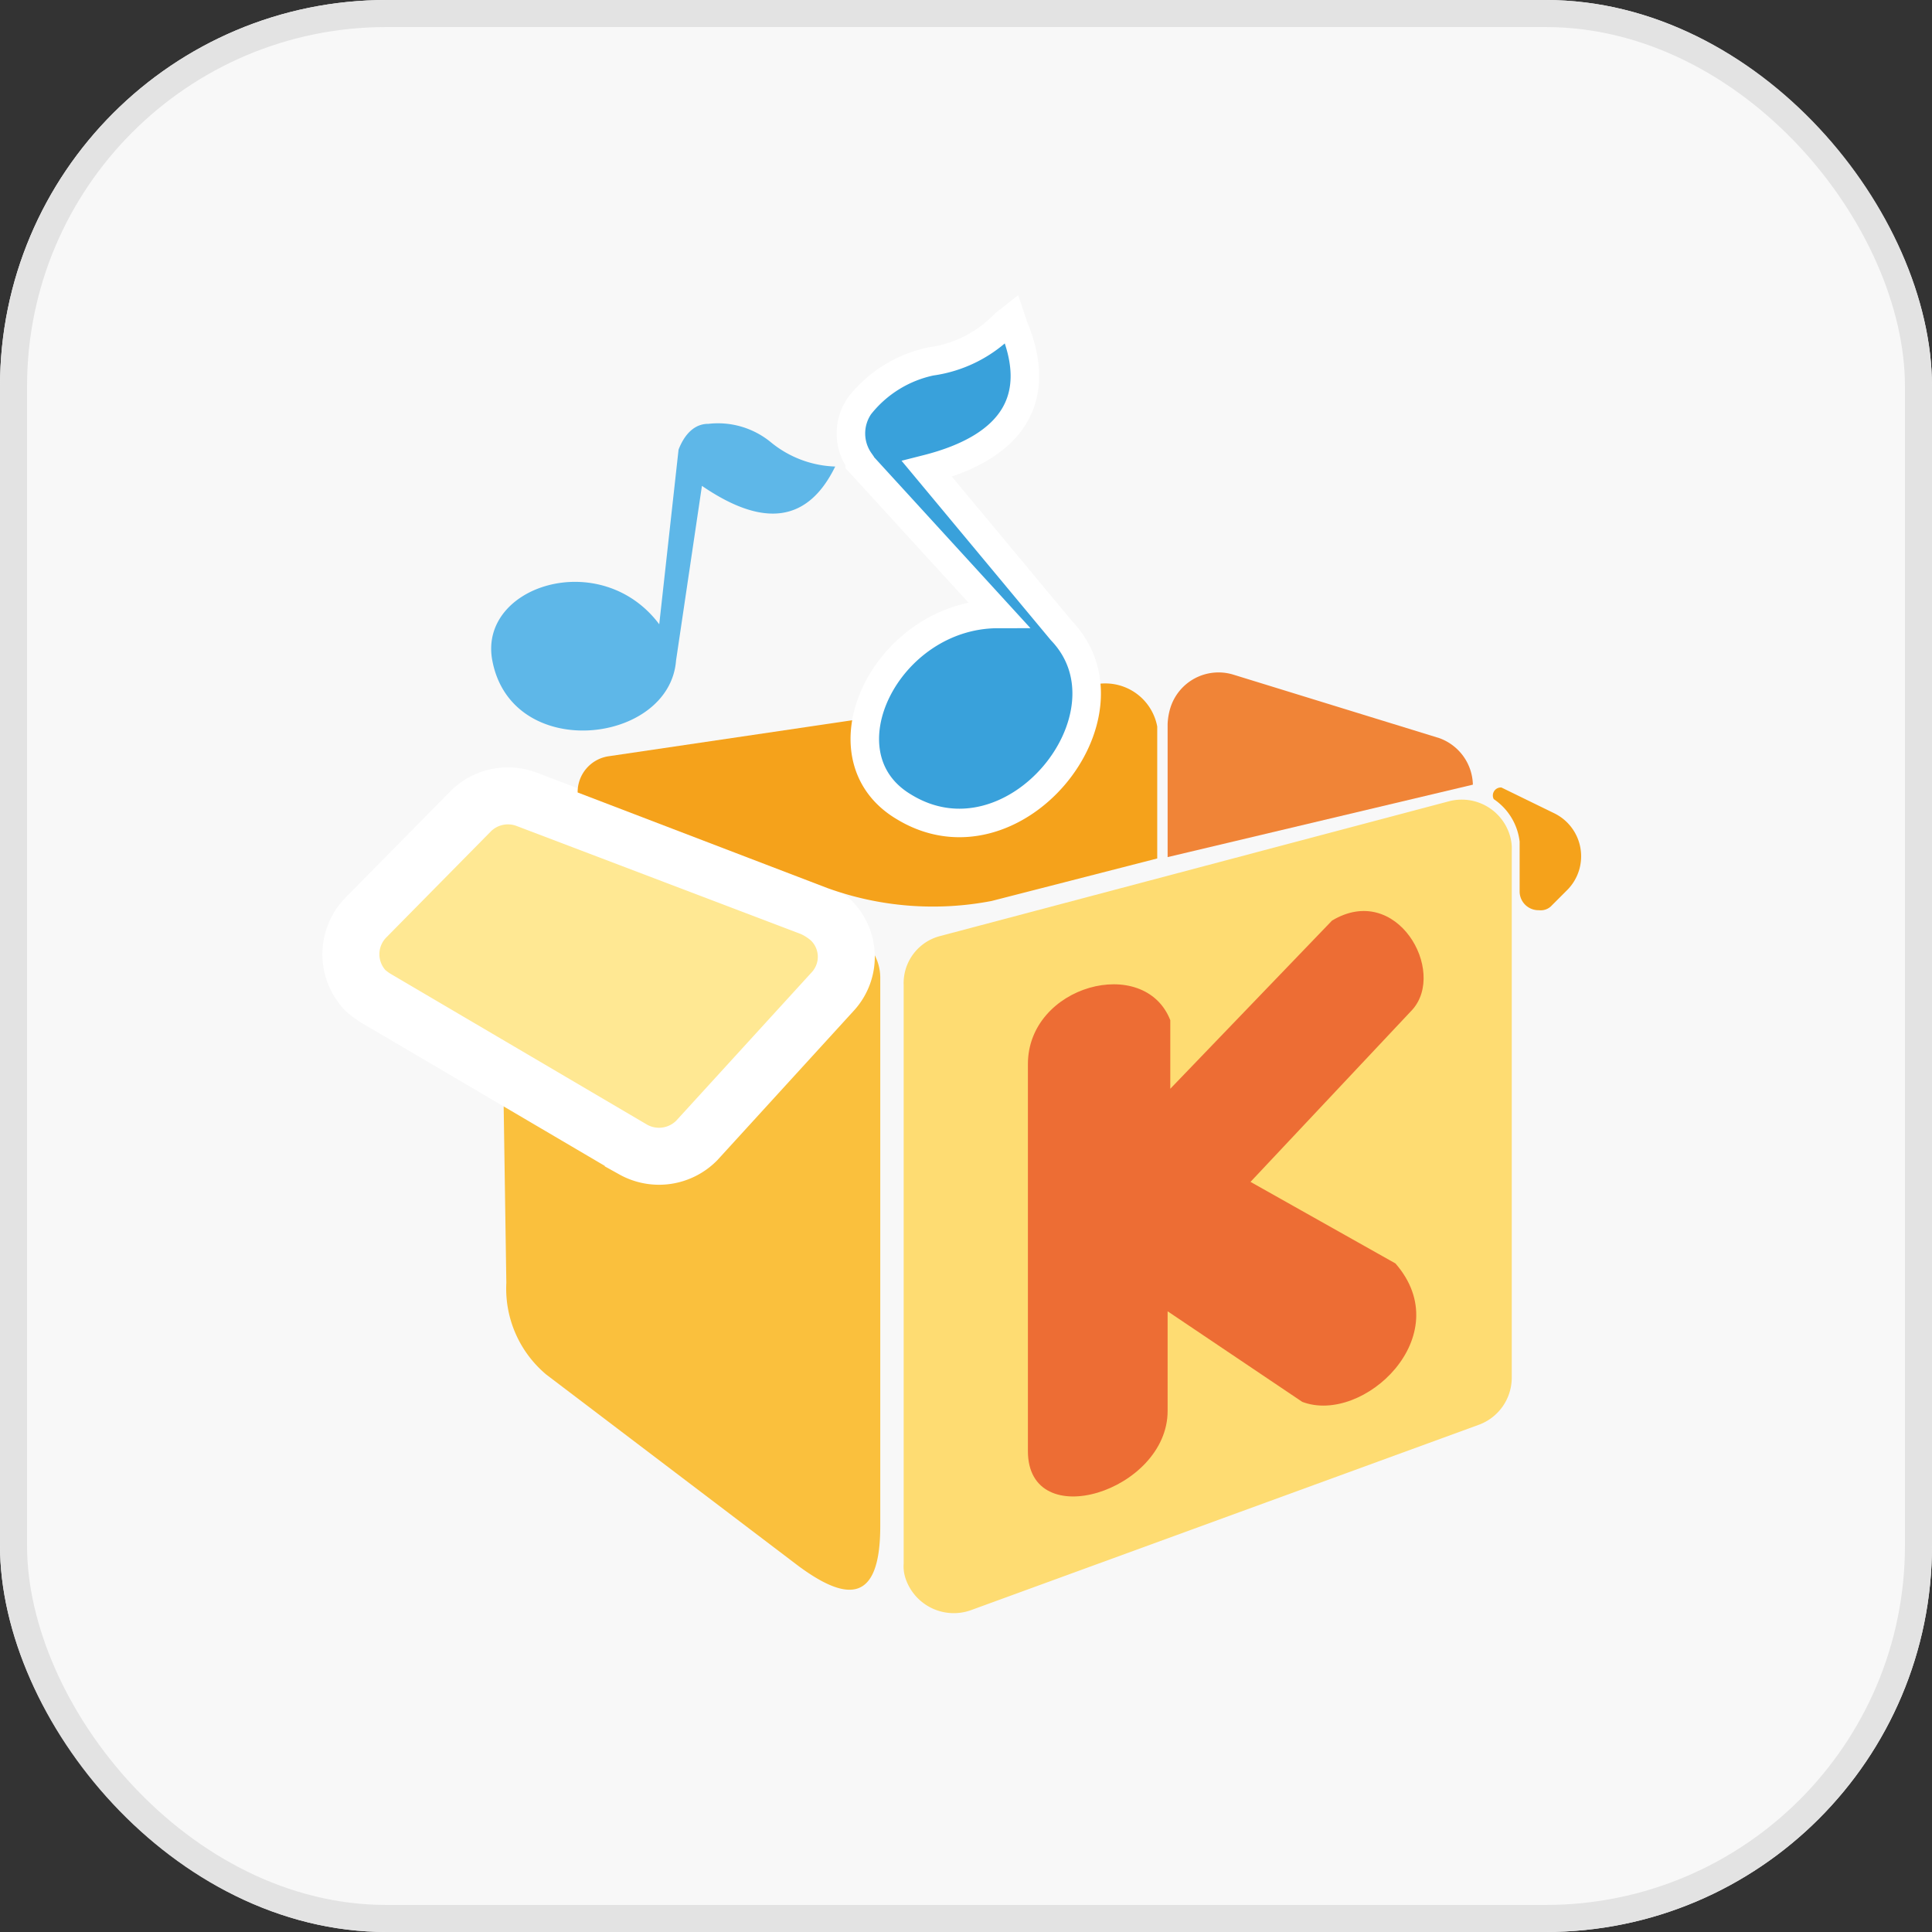<svg id="Component_117_17" data-name="Component 117 – 17" xmlns="http://www.w3.org/2000/svg" xmlns:xlink="http://www.w3.org/1999/xlink" width="50" height="50" viewBox="0 0 50 50">
  <rect x="0" y="0" width="50" height="50" fill="#333333" stroke="none"/>
  <defs>
    <linearGradient id="linear-gradient" x1="-0.96" y1="0.991" x2="-0.938" y2="0.991" gradientUnits="objectBoundingBox">
      <stop offset="0" stop-color="#fedc72"/>
      <stop offset="1" stop-color="#fedc72"/>
    </linearGradient>
  </defs>
  <g id="Rectangle_1036" data-name="Rectangle 1036" fill="#f8f8f8" stroke="#e3e3e3" stroke-width="0.7">
    <rect width="50" height="50" rx="10" stroke="none"/>
    <rect x="0.35" y="0.35" width="49.3" height="49.3" rx="9.65" fill="none"/>
  </g>
  <g id="kuwo" transform="translate(6.606 8.254)">
    <g id="Kuwo-2" data-name="Kuwo" transform="translate(2.475)">
      <path id="Rectangle" d="M21.041,38.287a1.272,1.272,0,0,1,.8,1.205V53.656c0,1.976-.837,1.976-2.11,1.038l-6.529-4.956a2.9,2.9,0,0,1-1.038-2.377L12,36.512a1.223,1.223,0,0,1,.1-.5,1.306,1.306,0,0,1,1.708-.7Z" transform="translate(-8.141 -22.415)" fill="#fac03d" fill-rule="evenodd"/>
      <path id="Path_9744" data-name="Path 9744" d="M12.4,36.757,5,33.944a1.368,1.368,0,0,0-1.406.3L.852,37.025a1.355,1.355,0,0,0,0,1.875,1.857,1.857,0,0,0,.268.2l6.663,3.918a1.371,1.371,0,0,0,1.641-.234l3.516-3.851a1.325,1.325,0,0,0-.067-1.875A1.844,1.844,0,0,0,12.4,36.757Z" transform="translate(-0.475 -21.521)" fill="#ffe893" stroke="#fff" stroke-width="1.475" fill-rule="evenodd"/>
      <path id="Path_9745" data-name="Path 9745" d="M44.134,37.685,57.293,34.2a1.3,1.3,0,0,1,1.607.938,1.139,1.139,0,0,1,.033.335V49.1a1.3,1.3,0,0,1-.871,1.239L44.937,55.13a1.316,1.316,0,0,1-1.674-.77.989.989,0,0,1-.067-.435V38.957A1.259,1.259,0,0,1,44.134,37.685Z" transform="translate(-28.89 -21.713)" fill-rule="evenodd" fill="url(#linear-gradient)"/>
      <path id="Path_9746" data-name="Path 9746" d="M89.93,36.381a.487.487,0,0,1-.5-.469V34.606a1.538,1.538,0,0,0-.67-1.1.206.206,0,0,1,.2-.3l1.373.67a1.238,1.238,0,0,1,.335,1.976l-.4.4A.388.388,0,0,1,89.93,36.381Z" transform="translate(-59.183 -21.079)" fill="#f5a21b" fill-rule="evenodd"/>
      <path id="Path_9747" data-name="Path 9747" d="M18.8,27.05l12.691-1.875A1.367,1.367,0,0,1,33,26.28v3.415l-4.286,1.1a8.025,8.025,0,0,1-4.253-.335L18,27.987h0A.939.939,0,0,1,18.8,27.05Z" transform="translate(-12.132 -15.732)" fill="#f5a21b" fill-rule="evenodd"/>
      <path id="Path_9748" data-name="Path 9748" d="M70.632,26.032l-5.324-1.641a1.306,1.306,0,0,0-1.641.871,1.681,1.681,0,0,0-.067.4v3.449l7.9-1.875h0A1.313,1.313,0,0,0,70.632,26.032Z" transform="translate(-42.463 -15.183)" fill="#f08437" fill-rule="evenodd"/>
      <path id="Path" d="M41.092.884,44.575,5.07c2.076,2.176-1.239,6.3-4.085,4.554-2.243-1.339-.435-4.989,2.444-4.989L39.351.717V.683a1.255,1.255,0,0,1,0-1.44A3.182,3.182,0,0,1,41.193-1.9,3.271,3.271,0,0,0,43.1-2.866L43.269-3l.067.2C44.106-.957,43.336.315,41.092.884Z" transform="translate(-26.183 3)" fill="#39a1db" stroke="#fff" stroke-width="0.738" fill-rule="evenodd"/>
      <path id="Path_9749" data-name="Path 9749" d="M16.163,5.732l-.5,4.52c-1.507-2.009-4.688-1-4.32.938.5,2.645,4.587,2.176,4.755,0l.67-4.52c1.607,1.1,2.746.938,3.449-.5a2.765,2.765,0,0,1-1.674-.636,2.156,2.156,0,0,0-1.607-.469C16.6,5.062,16.331,5.3,16.163,5.732Z" transform="translate(-7.683 -2.35)" fill="#5eb7e8" fill-rule="evenodd"/>
      <path id="Path-2" d="M52.8,46.725V56.737c0,2.176,3.616,1.038,3.616-1.038V53.12L59.9,55.464c1.574.6,4.052-1.708,2.411-3.583l-3.75-2.11,4.186-4.453c.9-1-.4-3.315-2.076-2.31l-4.186,4.353V45.586C55.814,43.879,52.8,44.682,52.8,46.725Z" transform="translate(-35.279 -27.438)" fill="#ed6d34" fill-rule="evenodd"/>
    </g>
  </g>
</svg>
